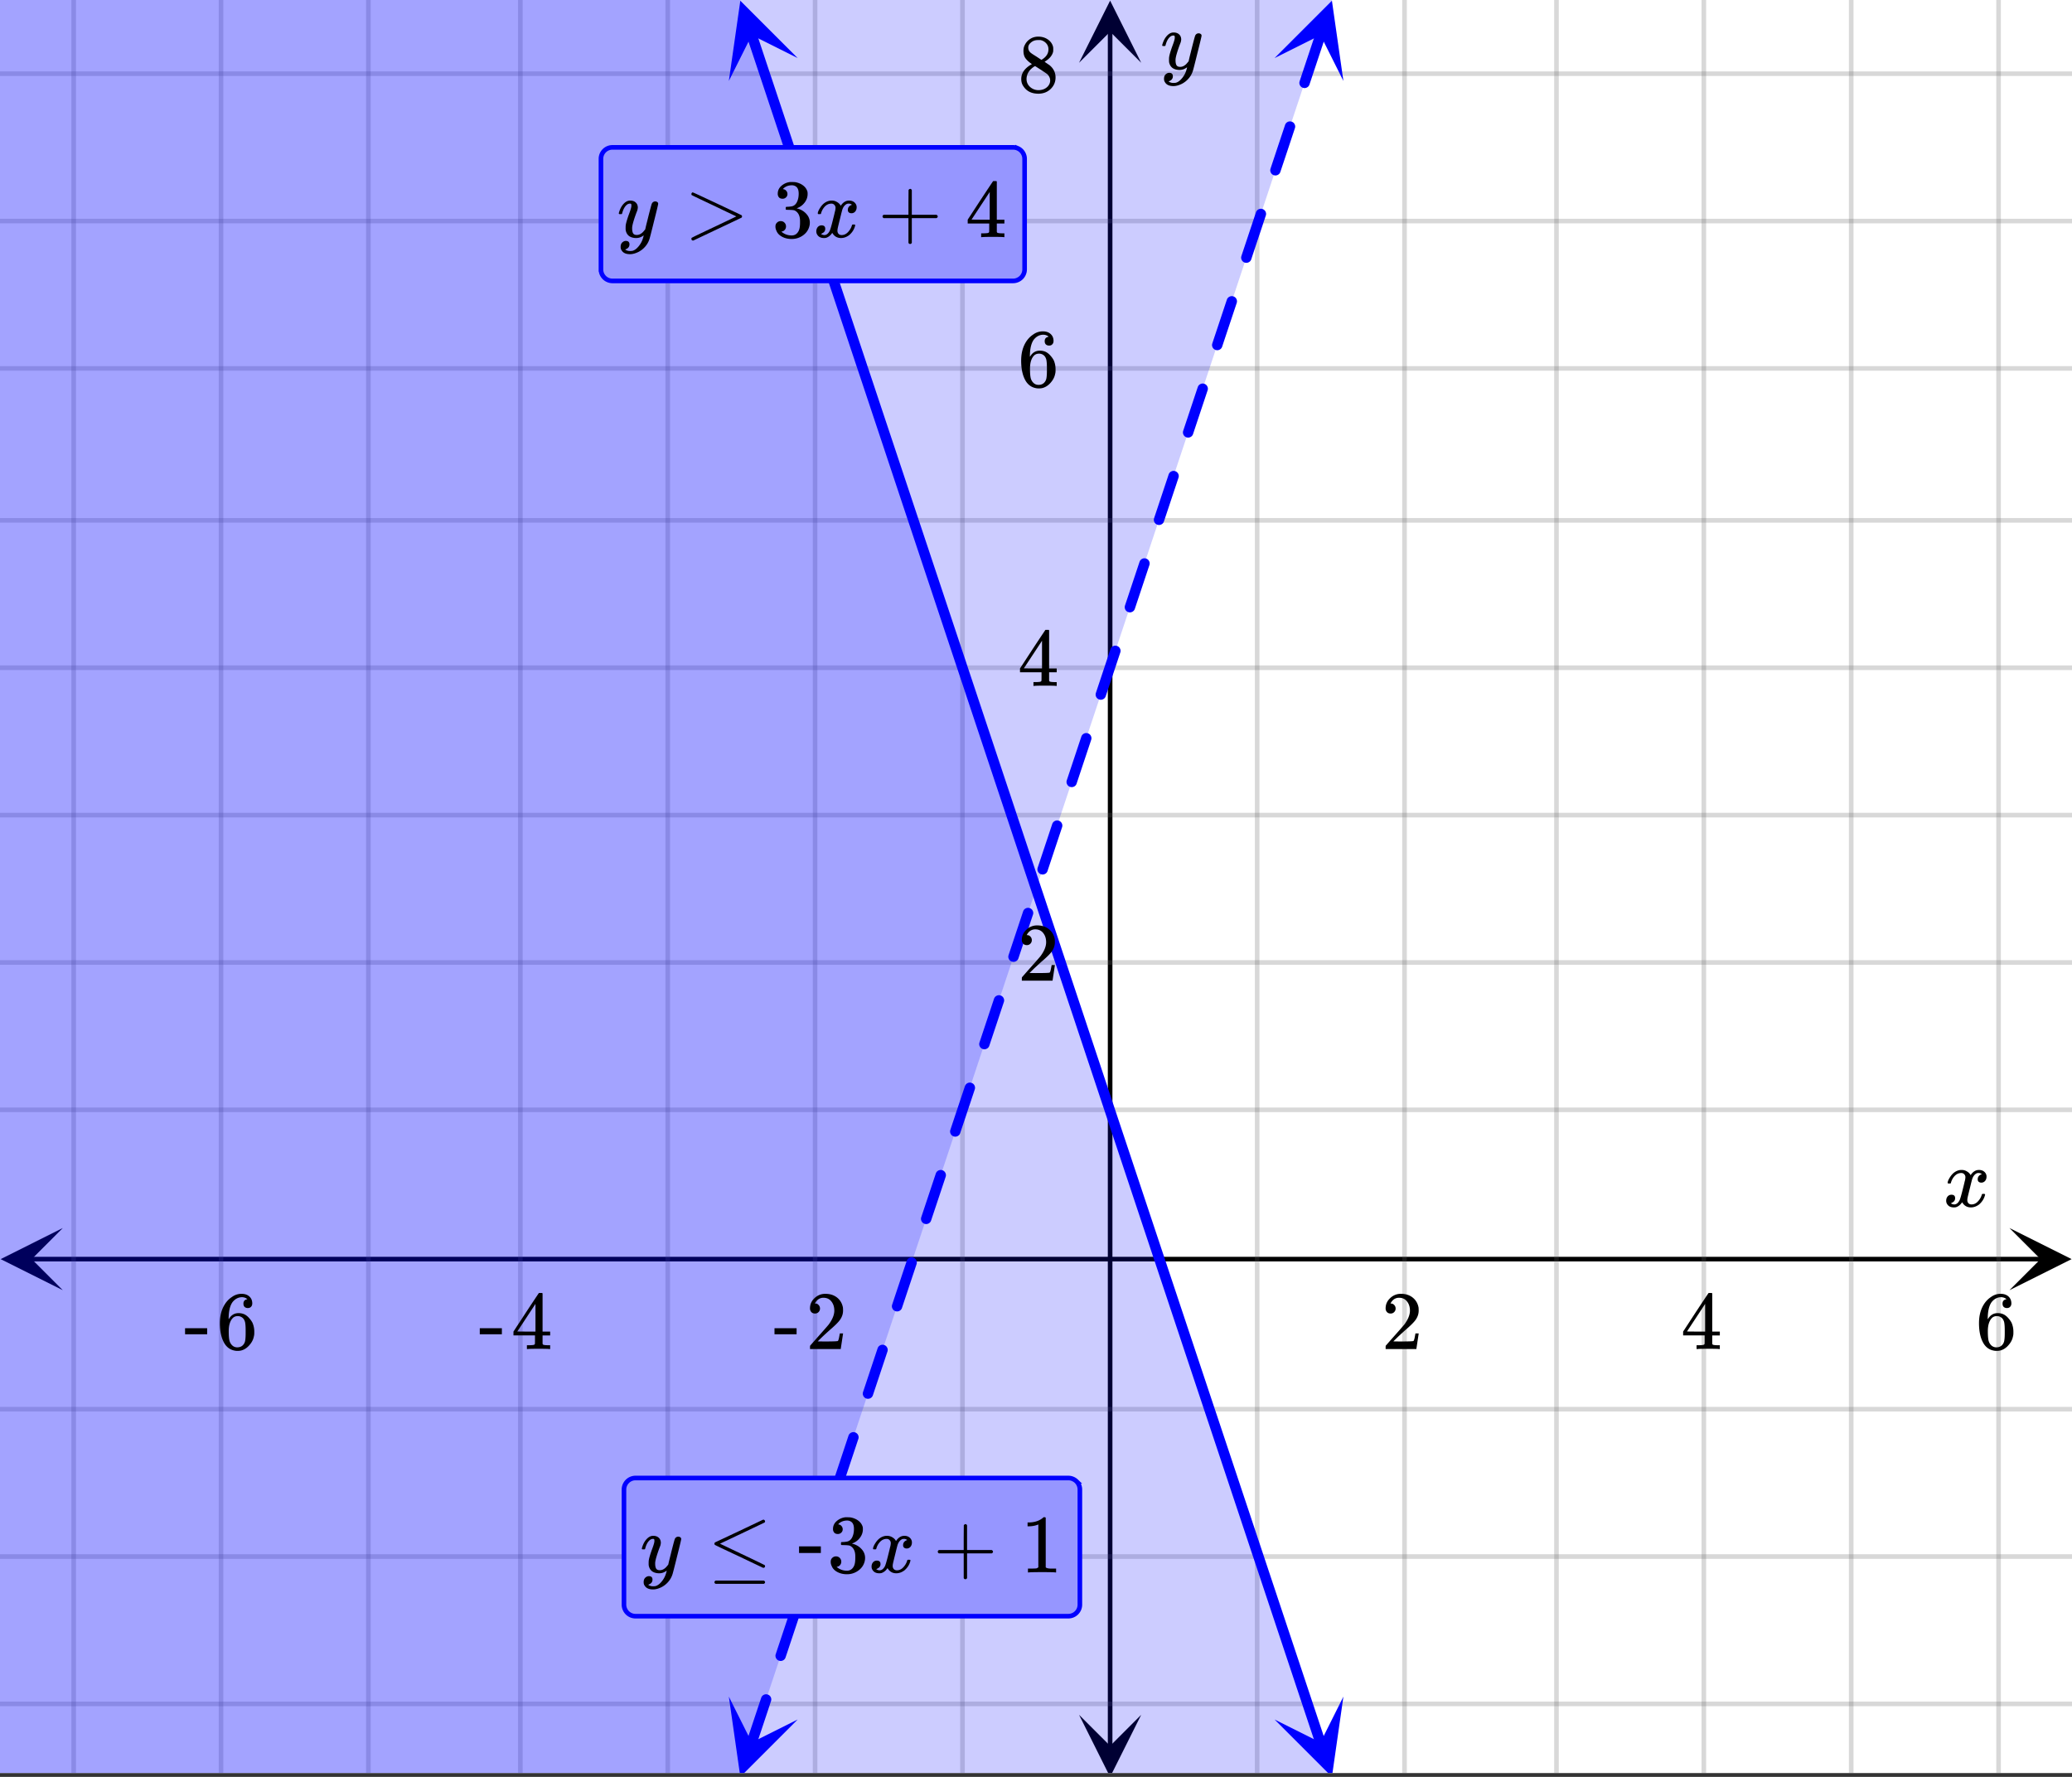 <svg xmlns="http://www.w3.org/2000/svg" xmlns:xlink="http://www.w3.org/1999/xlink" width="449.28" height="385.28" viewBox="0 0 336.96 288.96"><rect x="0" y="0" width="336.96" height="288.96" fill="#333333" stroke="none"/><defs><symbol overflow="visible" id="q"><path d="M.781-3.75C.727-3.8.703-3.848.703-3.89c.031-.25.172-.563.422-.938.414-.633.941-1.004 1.578-1.11.133-.007.235-.015.297-.015.313 0 .598.086.86.25.269.156.46.355.578.594.113-.157.187-.25.218-.282.332-.375.711-.562 1.14-.562.364 0 .661.105.891.312.227.211.344.465.344.766 0 .281-.078.516-.234.703a.776.776 0 0 1-.625.281.64.64 0 0 1-.422-.14.521.521 0 0 1-.156-.39c0-.415.222-.696.672-.845a.58.58 0 0 0-.141-.093.705.705 0 0 0-.39-.094.91.91 0 0 0-.266.031c-.336.149-.586.445-.75.89-.032.075-.164.579-.39 1.516-.231.93-.356 1.45-.376 1.563a1.827 1.827 0 0 0-.047.406c0 .211.063.383.188.516.125.125.289.187.5.187.383 0 .726-.16 1.031-.484.3-.32.508-.676.625-1.063.02-.082.04-.129.063-.14.03-.02.109-.031.234-.031.164 0 .25.039.25.109 0 .012-.012.058-.031.14-.149.563-.461 1.055-.938 1.47-.43.323-.875.484-1.344.484-.625 0-1.101-.282-1.421-.844-.262.406-.594.68-1 .812-.086.02-.2.032-.344.032-.524 0-.89-.188-1.11-.563a.953.953 0 0 1-.14-.531c0-.27.078-.5.234-.688a.798.798 0 0 1 .625-.28c.395 0 .594.187.594.562 0 .336-.164.574-.484.718a.359.359 0 0 1-.063.047l-.078.031c-.012.012-.024.016-.031.016h-.032c0 .031.063.074.188.125a.817.817 0 0 0 .36.078c.32 0 .597-.203.827-.61.102-.163.282-.75.532-1.75.05-.206.109-.437.171-.687.063-.257.11-.457.141-.593.031-.133.05-.211.063-.235a2.86 2.86 0 0 0 .078-.531.678.678 0 0 0-.188-.5.613.613 0 0 0-.484-.203c-.406 0-.762.156-1.063.469a2.562 2.562 0 0 0-.609 1.078c-.012.074-.031.12-.063.14a.752.752 0 0 1-.218.016zm0 0"/></symbol><symbol overflow="visible" id="v"><path d="M6.234-5.813c.125 0 .227.04.313.11.094.062.14.152.14.266 0 .117-.226 1.058-.671 2.828C5.578-.836 5.328.133 5.266.312a3.459 3.459 0 0 1-.688 1.22 3.641 3.641 0 0 1-1.11.874c-.491.239-.945.36-1.359.36-.687 0-1.152-.22-1.39-.657-.094-.125-.14-.304-.14-.53 0-.306.085-.544.265-.72.187-.168.379-.25.578-.25.394 0 .594.188.594.563 0 .332-.157.578-.47.734a.298.298 0 0 1-.062.032.295.295 0 0 0-.078.03c-.011.009-.023.016-.031.016L1.328 2c.031.05.129.11.297.172.133.05.273.078.422.078h.11c.155 0 .273-.012.359-.031.332-.094.648-.324.953-.688A3.69 3.69 0 0 0 4.188.25c.093-.3.14-.477.14-.531 0-.008-.012-.004-.031.015a.358.358 0 0 1-.078.047c-.336.239-.703.36-1.11.36-.46 0-.84-.106-1.14-.313-.293-.219-.48-.531-.563-.937a2.932 2.932 0 0 1-.015-.407c0-.218.007-.382.03-.5.063-.394.266-1.054.61-1.984.196-.531.297-.898.297-1.11a.838.838 0 0 0-.031-.265c-.024-.05-.074-.078-.156-.078h-.063c-.21 0-.406.094-.594.281-.293.293-.511.727-.656 1.297 0 .012-.008.027-.015.047a.188.188 0 0 1-.032.047l-.015.015c-.012.012-.028.016-.047.016h-.36C.305-3.8.281-3.836.281-3.86a.97.97 0 0 1 .047-.203c.188-.625.469-1.113.844-1.468.3-.282.617-.422.953-.422.383 0 .688.105.906.312.227.2.344.485.344.86-.023.168-.04.261-.047.281 0 .055-.07.246-.203.578-.367 1-.586 1.735-.656 2.203a1.857 1.857 0 0 0-.016.297c0 .344.05.61.156.797.114.18.313.266.594.266.207 0 .406-.051.594-.157a1.84 1.84 0 0 0 .422-.328c.093-.101.21-.242.36-.422a32.833 32.833 0 0 1 .25-1.063c.093-.35.175-.687.25-1 .343-1.35.534-2.062.577-2.124a.592.592 0 0 1 .578-.36zm0 0"/></symbol><symbol overflow="visible" id="r"><path d="M1.484-5.781c-.25 0-.449-.078-.593-.235a.872.872 0 0 1-.22-.609c0-.645.243-1.195.735-1.656a2.46 2.46 0 0 1 1.766-.703c.77 0 1.41.21 1.922.625.508.418.82.964.937 1.64.008.168.016.32.016.453 0 .524-.156 1.012-.469 1.47-.25.374-.758.89-1.516 1.546-.324.281-.777.695-1.359 1.234l-.781.766 1.016.016c1.414 0 2.164-.024 2.25-.079.039-.007.085-.101.14-.28.031-.095.094-.4.188-.923v-.03h.53v.03l-.374 2.47V0h-5v-.25c0-.188.008-.29.031-.313.008-.007.383-.437 1.125-1.28.977-1.095 1.61-1.813 1.89-2.157.602-.82.907-1.57.907-2.25 0-.594-.156-1.086-.469-1.484-.312-.407-.746-.61-1.297-.61-.523 0-.945.235-1.265.703-.024.032-.047.079-.078.141a.274.274 0 0 0-.047.078c0 .012.02.016.062.016a.68.68 0 0 1 .547.25.801.801 0 0 1 .219.562c0 .23-.078.422-.235.578a.76.76 0 0 1-.578.235zm0 0"/></symbol><symbol overflow="visible" id="s"><path d="M6.234 0c-.125-.031-.71-.047-1.75-.047-1.074 0-1.671.016-1.796.047h-.126v-.625h.422c.383-.008.618-.031.704-.063a.286.286 0 0 0 .171-.14c.008-.008.016-.25.016-.719v-.672h-3.5v-.625l2.031-3.11A431.58 431.58 0 0 1 4.5-9.108c.02-.008.113-.016.281-.016h.25l.078.078v6.203h1.235v.625H5.109V-.89a.25.25 0 0 0 .079.157c.07.062.328.101.765.109h.39V0zm-2.28-2.844v-4.5L1-2.859l1.469.015zm0 0"/></symbol><symbol overflow="visible" id="t"><path d="M5.031-8.11c-.199-.195-.48-.304-.843-.328-.625 0-1.153.274-1.579.813-.418.586-.625 1.492-.625 2.719L2-4.86l.11-.172c.363-.54.859-.813 1.484-.813.414 0 .781.09 1.094.266a2.6 2.6 0 0 1 .64.547c.219.242.395.492.531.75.196.449.297.933.297 1.453v.234c0 .211-.027.403-.078.578-.105.532-.383 1.032-.828 1.5-.387.407-.82.66-1.297.766a2.688 2.688 0 0 1-.547.047c-.168 0-.32-.016-.453-.047-.668-.125-1.2-.484-1.594-1.078C.83-1.66.563-2.79.563-4.218c0-.97.171-1.817.515-2.548.344-.726.82-1.296 1.438-1.703a2.62 2.62 0 0 1 1.562-.515c.531 0 .953.14 1.266.421.32.282.484.665.484 1.141 0 .23-.07.414-.203.547-.125.137-.297.203-.516.203-.218 0-.398-.062-.53-.187-.126-.125-.188-.301-.188-.532 0-.406.21-.644.64-.718zm-.593 3.235a1.18 1.18 0 0 0-.97-.484c-.335 0-.605.105-.812.312C2.22-4.597 2-3.883 2-2.907c0 .794.05 1.345.156 1.657.094.273.242.5.453.688.22.187.477.28.782.28.457 0 .804-.171 1.046-.515.133-.187.22-.41.25-.672.04-.258.063-.64.063-1.14v-.422c0-.508-.023-.895-.063-1.156a1.566 1.566 0 0 0-.25-.688zm0 0"/></symbol><symbol overflow="visible" id="u"><path d="M.14-2.406v-.985h3.594v.985zm0 0"/></symbol><symbol overflow="visible" id="w"><path d="M2.313-4.516c-.438-.289-.778-.593-1.016-.906-.242-.312-.36-.723-.36-1.234 0-.383.07-.707.22-.969.195-.406.488-.734.874-.984.383-.25.82-.375 1.313-.375.613 0 1.144.164 1.594.484.445.324.722.734.828 1.234.007.055.015.164.015.329 0 .199-.008.328-.015.39-.137.594-.547 1.11-1.235 1.547l-.156.11c.5.343.758.523.781.53.664.544 1 1.215 1 2.016 0 .73-.265 1.356-.797 1.875-.53.508-1.199.766-2 .766C2.254.297 1.441-.11.922-.922c-.23-.32-.344-.71-.344-1.172 0-.976.578-1.785 1.735-2.422zM5-6.922c0-.383-.125-.71-.375-.984a1.69 1.69 0 0 0-.922-.516h-.437c-.48 0-.883.164-1.204.485-.23.21-.343.453-.343.734 0 .387.164.695.5.922.039.043.328.23.86.562l.78.516c.008-.008.067-.047.172-.11a2.95 2.95 0 0 0 .25-.187C4.758-5.883 5-6.36 5-6.922zM1.437-2.109c0 .523.192.96.579 1.312a2.01 2.01 0 0 0 1.359.516c.363 0 .695-.07 1-.219.3-.156.531-.36.688-.61.144-.226.218-.472.218-.734 0-.383-.156-.726-.468-1.031-.075-.07-.45-.328-1.125-.766l-.407-.265C3.133-4 3.02-4.07 2.937-4.125l-.109-.063-.156.079c-.563.367-.938.812-1.125 1.343-.074.243-.11.461-.11.657zm0 0"/></symbol><symbol overflow="visible" id="x"><path d="M9.094-8.578c.07 0 .133.031.187.094a.3.3 0 0 1 .078.187.233.233 0 0 1-.093.188C6.703-6.88 4.289-5.734 2.03-4.672l3.344 1.594c2.594 1.23 3.906 1.867 3.938 1.906a.297.297 0 0 1 .046.14c0 .169-.086.262-.25.282h-.078L5.156-2.594C2.54-3.82 1.226-4.445 1.22-4.469c-.063-.039-.094-.113-.094-.218 0-.102.055-.18.172-.235.07-.031 1.36-.633 3.86-1.812 2.5-1.188 3.769-1.79 3.812-1.813a.227.227 0 0 1 .125-.031zM1.125 1.594c0-.106.066-.196.203-.266h7.813c.144.063.218.149.218.266 0 .101-.07.191-.203.265H1.328c-.137-.062-.203-.152-.203-.265zm0 0"/></symbol><symbol overflow="visible" id="z"><path d="M1.719-6.25c-.25 0-.446-.07-.578-.219a.863.863 0 0 1-.204-.593c0-.508.196-.938.594-1.282a2.566 2.566 0 0 1 1.407-.625h.203c.312 0 .507.008.593.016.301.043.602.137.907.281.593.305.968.727 1.125 1.266.02.093.03.218.03.375 0 .523-.167.996-.5 1.422-.323.418-.73.714-1.218.89-.055.024-.055.04 0 .047.008 0 .05.012.125.031.55.157 1.016.446 1.39.86.376.418.563.89.563 1.422 0 .367-.086.718-.25 1.062-.218.461-.574.84-1.062 1.14-.492.302-1.04.454-1.64.454-.595 0-1.122-.125-1.579-.375-.46-.25-.766-.586-.922-1.016a1.45 1.45 0 0 1-.14-.656c0-.25.082-.453.25-.61a.831.831 0 0 1 .609-.25c.25 0 .453.087.61.25.163.169.25.372.25.61 0 .21-.063.39-.188.547a.768.768 0 0 1-.469.281l-.094.031c.489.407 1.047.61 1.672.61.5 0 .875-.239 1.125-.719.156-.29.234-.742.234-1.36v-.265c0-.852-.292-1.426-.875-1.719-.124-.05-.398-.082-.812-.093l-.563-.016-.046-.031c-.024-.02-.032-.086-.032-.204 0-.113.008-.18.032-.203.03-.03.054-.046.078-.046.25 0 .508-.02.781-.063.395-.05.695-.27.906-.656.207-.395.313-.867.313-1.422 0-.582-.157-.973-.469-1.172a1.131 1.131 0 0 0-.64-.188c-.45 0-.844.122-1.188.36l-.125.094a.671.671 0 0 0-.094.109l-.047.047a.88.88 0 0 0 .094.031c.176.024.328.11.453.266.125.148.188.32.188.515a.715.715 0 0 1-.235.547.76.76 0 0 1-.562.219zm0 0"/></symbol><symbol overflow="visible" id="A"><path d="M.938-3.094C.813-3.164.75-3.258.75-3.375c0-.113.063-.203.188-.266h4.03v-2.015l.016-2.032c.094-.113.18-.171.266-.171.113 0 .203.07.266.203v4.015H9.53c.133.075.203.168.203.282 0 .105-.07.195-.203.265H5.516V.922c-.063.125-.157.187-.282.187-.117 0-.203-.062-.265-.187v-4.016zm0 0"/></symbol><symbol overflow="visible" id="B"><path d="M5.61 0c-.157-.031-.872-.047-2.141-.047C2.207-.047 1.5-.03 1.344 0h-.157v-.625h.344c.52 0 .86-.008 1.016-.031.07-.008.18-.067.328-.172v-6.969c-.023 0-.059.016-.11.047a4.134 4.134 0 0 1-1.39.25h-.25v-.625h.25c.758-.02 1.39-.188 1.89-.5a2.46 2.46 0 0 0 .422-.313c.008-.03.063-.046.157-.046a.36.36 0 0 1 .234.078v8.078c.133.137.43.203.89.203h.798V0zm0 0"/></symbol><symbol overflow="visible" id="C"><path d="M1.156-6.86a.31.31 0 0 1-.031-.156c0-.062.02-.117.063-.171.039-.063.085-.094.14-.094.063 0 .754.312 2.078.937 1.32.617 2.63 1.23 3.922 1.844l1.938.922a.273.273 0 0 1 .093.219c0 .086-.03.148-.093.187-.024.024-1.336.649-3.938 1.875L1.438.547h-.079C1.203.523 1.125.43 1.125.266a.33.33 0 0 1 .031-.141c.04-.055 1.352-.688 3.938-1.906l3.343-1.594a297 297 0 0 1-3.343-1.594c-2.586-1.218-3.899-1.847-3.938-1.89zm0 0"/></symbol><symbol overflow="visible" id="y"><path d="M.656-4.234h3.547v1.078H.656zm0 0"/></symbol><clipPath id="a"><path d="M0 0h336.96v288.32H0zm0 0"/></clipPath><clipPath id="b"><path d="M.102 199.703H11V210H.102zm0 0"/></clipPath><clipPath id="c"><path d="M326.79 199.703h10.17V210h-10.17zm0 0"/></clipPath><clipPath id="d"><path d="M11 0h315v288.32H11zm0 0"/></clipPath><clipPath id="e"><path d="M175.48 278H186v10.32h-10.52zm0 0"/></clipPath><clipPath id="f"><path d="M175.48 0H186v10.21h-10.52zm0 0"/></clipPath><clipPath id="g"><path d="M0 11h336.96v267H0zm0 0"/></clipPath><clipPath id="h"><path d="M118 275h12v13.32h-12zm0 0"/></clipPath><clipPath id="i"><path d="M114.8 287.09l8.388-25.176 25.18 8.387-8.388 25.176zm0 0"/></clipPath><clipPath id="j"><path d="M207 0h12v14h-12zm0 0"/></clipPath><clipPath id="k"><path d="M207.281 9.441l8.387-25.175 25.18 8.386-8.387 25.176zm0 0"/></clipPath><clipPath id="l"><path d="M118 0h12v14h-12zm0 0"/></clipPath><clipPath id="m"><path d="M125.992-1.75l8.387 25.18-25.18 8.386-8.386-25.18zm0 0"/></clipPath><clipPath id="n"><path d="M207 275h12v13.32h-12zm0 0"/></clipPath><clipPath id="o"><path d="M218.473 275.902l8.386 25.176-25.18 8.387-8.386-25.176zm0 0"/></clipPath><clipPath id="p"><path d="M0 0h329v288.32H0zm0 0"/></clipPath></defs><g clip-path="url(#a)" fill="#fff"><path d="M0 0h336.96v288.96H0z"/><path d="M0 0h336.96v288.96H0z"/></g><path d="M5.055 204.758h326.89" fill="none" stroke="#000" stroke-width=".749"/><g clip-path="url(#b)"><path d="M10.21 199.703L.103 204.758l10.109 5.054-5.055-5.054zm0 0"/></g><g clip-path="url(#c)"><path d="M326.79 199.703l10.108 5.055-10.109 5.054 5.055-5.054zm0 0"/></g><g clip-path="url(#d)"><path d="M204.445 0v289.07M228.41 0v289.07M253.125 0v289.07M277.09 0v289.07M301.055 0v289.07M325.02 0v289.07M156.52 0v289.07M132.555 0v289.07M108.59 0v289.07M84.625 0v289.07M59.91 0v289.07M35.945 0v289.07M11.98 0v289.07" fill="none" stroke-linecap="round" stroke-linejoin="round" stroke="#666" stroke-opacity=".251" stroke-width=".749"/></g><path d="M180.535 284.016V5.055" fill="none" stroke="#000" stroke-width=".749"/><g clip-path="url(#e)"><path d="M175.48 278.86l5.055 10.109 5.055-10.11-5.055 5.055zm0 0"/></g><g clip-path="url(#f)"><path d="M175.48 10.21L180.535.103l5.055 10.109-5.055-5.055zm0 0"/></g><g clip-path="url(#g)"><path d="M0 180.48h337M0 156.52h337M0 132.555h337M0 108.59h337M0 84.625h337M0 59.91h337M0 35.945h337M0 11.98h337M0 229.16h337M0 253.125h337M0 277.09h337" fill="none" stroke-linecap="round" stroke-linejoin="round" stroke="#666" stroke-opacity=".251" stroke-width=".749"/></g><path d="M121.422 283.207l.621-1.867.621-1.863.621-1.868.504-1.507a.817.817 0 0 1 .422-.489.822.822 0 0 1 .644-.047.828.828 0 0 1 .489.422c.101.211.117.426.043.645l-.5 1.512-.621 1.863-.621 1.867-.625 1.863a.793.793 0 0 1-.422.489.813.813 0 0 1-.641.043.793.793 0 0 1-.488-.422.798.798 0 0 1-.047-.641zm4.734-14.21l.235-.712 1.242-3.726.62-1.868.27-.8a.817.817 0 0 1 .422-.489.821.821 0 0 1 .645-.043c.219.07.383.211.484.422a.798.798 0 0 1 .047.64l-.266.802-.62 1.867-.622 1.863-.62 1.867-.24.707a.817.817 0 0 1-.421.489.822.822 0 0 1-.644.046.81.81 0 0 1-.485-.421.808.808 0 0 1-.047-.645zm4.735-14.212l1.093-3.281.621-1.867.622-1.864.027-.093a.821.821 0 0 1 .426-.489.813.813 0 0 1 .64-.043.817.817 0 0 1 .489.422.798.798 0 0 1 .046.64l-.652 1.958-.621 1.867-1.094 3.281a.817.817 0 0 1-.422.489.806.806 0 0 1-.644.047.828.828 0 0 1-.488-.422.823.823 0 0 1-.043-.645zm4.73-14.21l.09-.262.621-1.864.621-1.867.621-1.863.414-1.25a.81.81 0 0 1 .422-.485.807.807 0 0 1 .645-.047.828.828 0 0 1 .488.422.821.821 0 0 1 .043.645l-.414 1.246-.621 1.867-1.242 3.727-.086.265a.804.804 0 0 1-.426.485.798.798 0 0 1-.64.047.817.817 0 0 1-.489-.422.822.822 0 0 1-.047-.645zm4.734-14.212l.325-.968.62-1.868.622-1.863.621-1.867.18-.535a.806.806 0 0 1 .422-.489.806.806 0 0 1 .644-.046.81.81 0 0 1 .484.421.806.806 0 0 1 .047.645l-.8 2.402-.622 1.868-.945 2.835a.81.81 0 0 1-.422.485.798.798 0 0 1-.64.047.806.806 0 0 1-.489-.422.806.806 0 0 1-.047-.645zm4.735-14.207l.558-1.683.622-1.864.62-1.867.567-1.691a.793.793 0 0 1 .422-.488.798.798 0 0 1 .64-.047.817.817 0 0 1 .489.422c.105.21.12.425.047.644l-.567 1.695-.62 1.864-.622 1.867-.559 1.68a.828.828 0 0 1-.421.488.821.821 0 0 1-.645.043.786.786 0 0 1-.484-.422.798.798 0 0 1-.047-.64zm4.73-14.21l1.418-4.255.621-1.867.328-.984a.817.817 0 0 1 .422-.488.842.842 0 0 1 1.133.378.83.83 0 0 1 .047.641l-.328.984-.621 1.868-.621 1.863-.625 1.867-.172.524a.817.817 0 0 1-.422.488.824.824 0 0 1-.645.047.81.81 0 0 1-.488-.426.83.83 0 0 1-.047-.64zm4.735-14.212l.41-1.234.62-1.863.622-1.867.621-1.864.094-.277a.828.828 0 0 1 .422-.488.821.821 0 0 1 .644-.043c.219.07.383.21.489.422a.813.813 0 0 1 .043.64l-.09.278-.621 1.867-1.243 3.726-.414 1.235a.793.793 0 0 1-.422.488.798.798 0 0 1-.64.047.817.817 0 0 1-.488-.422.808.808 0 0 1-.047-.645zm4.734-14.21l.027-.079.621-1.863.622-1.867.62-1.863.477-1.434a.81.81 0 0 1 .422-.484.806.806 0 0 1 .645-.047.81.81 0 0 1 .484.422.806.806 0 0 1 .047.644l-.477 1.43-.62 1.867-1.243 3.727-.027.078a.806.806 0 0 1-.422.488.806.806 0 0 1-.645.047.81.81 0 0 1-.484-.422.806.806 0 0 1-.047-.645zm4.734-14.212l.262-.785.621-1.867.621-1.863.621-1.867.239-.723a.804.804 0 0 1 .425-.484.798.798 0 0 1 .641-.047.817.817 0 0 1 .488.422.806.806 0 0 1 .047.644l-.242.723-.621 1.863-.621 1.867-.621 1.864-.262.789a.81.81 0 0 1-.422.484.807.807 0 0 1-.644.047.828.828 0 0 1-.489-.422.821.821 0 0 1-.043-.644zm4.73-14.207l1.743-5.226.621-1.867.004-.012a.817.817 0 0 1 .422-.488.806.806 0 0 1 .644-.047.828.828 0 0 1 .489.422.821.821 0 0 1 .043.644l-.004.012-.621 1.867-.621 1.863-.621 1.868-.497 1.496a.821.821 0 0 1-.425.488.813.813 0 0 1-.64.043.817.817 0 0 1-.49-.422.798.798 0 0 1-.046-.64zm4.735-14.21l.114-.344 1.242-3.727.62-1.867.391-1.168a.817.817 0 0 1 .422-.488.822.822 0 0 1 .645-.047.81.81 0 0 1 .484.422c.106.21.121.426.047.644l-1.633 4.899-.62 1.867-.114.34a.817.817 0 0 1-.422.488.821.821 0 0 1-.644.043.786.786 0 0 1-.485-.422.798.798 0 0 1-.047-.64zm4.735-14.211l.347-1.051.621-1.863.621-1.868.622-1.863.156-.46a.793.793 0 0 1 .422-.49.813.813 0 0 1 .64-.042c.223.07.383.21.489.422a.798.798 0 0 1 .047.64l-.153.461-.62 1.868-1.243 3.726-.352 1.05a.817.817 0 0 1-.422.49.822.822 0 0 1-.644.046.828.828 0 0 1-.488-.422.824.824 0 0 1-.043-.644zm4.73-14.211l.586-1.758.621-1.867 1.16-3.48a.828.828 0 0 1 .422-.49.824.824 0 0 1 .645-.042.817.817 0 0 1 .488.422.83.83 0 0 1 .047.64l-.54 1.618-.62 1.867-1.207 3.62a.817.817 0 0 1-.422.49.808.808 0 0 1-.645.046.817.817 0 0 1-.488-.422.84.84 0 0 1-.047-.644zm4.734-14.211l.204-.602.62-1.867 1.243-3.727.3-.91a.81.81 0 0 1 .423-.484.806.806 0 0 1 .644-.047.828.828 0 0 1 .488.422.821.821 0 0 1 .043.644l-.3.907-.622 1.863-.62 1.867-.622 1.863-.203.606a.786.786 0 0 1-.422.484.798.798 0 0 1-.64.047.817.817 0 0 1-.489-.422.806.806 0 0 1-.047-.644zm4.735-14.211l1.68-5.04.62-1.866.067-.196a.806.806 0 0 1 .422-.488.798.798 0 0 1 .64-.047.806.806 0 0 1 .489.422.806.806 0 0 1 .047.644l-1.309 3.926-.621 1.867-.437 1.313a.81.81 0 0 1-.422.484.806.806 0 0 1-.645.047.81.81 0 0 1-.484-.422.806.806 0 0 1-.047-.644zm4.734-14.207l.051-.157.621-1.867.621-1.863.621-1.867.45-1.352a.81.81 0 0 1 .425-.488.798.798 0 0 1 .64-.047.817.817 0 0 1 .49.422c.105.21.116.426.046.645l-.453 1.355-1.242 3.727-.621 1.867-.051.156a.828.828 0 0 1-.422.488.823.823 0 0 1-.644.043.803.803 0 0 1-.489-.422.813.813 0 0 1-.043-.64zm4.73-14.211l.91-2.73.622-1.868.836-2.508a.817.817 0 0 1 .422-.488.84.84 0 0 1 1.133.379.813.813 0 0 1 .043.64l-.215.645-.621 1.867-1.243 3.727-.285.867a.81.81 0 0 1-.425.488.83.83 0 0 1-.641.047.81.81 0 0 1-.488-.426.798.798 0 0 1-.047-.64zm4.735-14.211l.524-1.574.62-1.868.622-1.863.601-1.8a.828.828 0 0 1 .422-.489.821.821 0 0 1 .645-.043c.218.07.382.211.484.422a.798.798 0 0 1 .047.64l-.598 1.801-.62 1.868-.622 1.863-.527 1.574a.817.817 0 0 1-.422.488.806.806 0 0 1-.645.047.81.81 0 0 1-.484-.422.808.808 0 0 1-.047-.644zm4.734-14.211l.137-.418.621-1.867 1.242-3.727.368-1.094a.786.786 0 0 1 .422-.484.798.798 0 0 1 .64-.047.817.817 0 0 1 .488.422.806.806 0 0 1 .047.645l-.984 2.953-.621 1.867-.621 1.863-.14.418a.806.806 0 0 1-.423.488.806.806 0 0 1-.644.047.828.828 0 0 1-.489-.422.821.821 0 0 1-.043-.644zm0 0" fill="#00f"/><g clip-path="url(#h)"><g clip-path="url(#i)"><path d="M118.527 275.902l1.868 13.055 9.324-9.328-7.461 3.73zm0 0" fill="#00f"/></g></g><g clip-path="url(#j)"><g clip-path="url(#k)"><path d="M207.281 9.441l9.324-9.324 1.868 13.051-3.73-7.457zm0 0" fill="#00f"/></g></g><path d="M122.223 5.598l.62 1.867.622 1.863.621 1.867 1.242 3.727.621 1.867.621 1.863.621 1.868.622 1.863.62 1.867 1.243 3.727.62 1.867.622 1.863.621 1.867 1.242 3.727.621 1.867.621 1.863.622 1.867.62 1.864.622 1.867 1.242 3.726.621 1.868.621 1.863.621 1.867.621 1.863.621 1.868.625 1.863.621 1.863.622 1.867.62 1.864.622 1.867 1.242 3.726.621 1.868.621 1.863.621 1.867.621 1.863.621 1.868 1.243 3.726.62 1.867.622 1.864.62 1.867 1.243 3.726.621 1.867.621 1.864.621 1.867.621 1.863.622 1.867 1.242 3.727.62 1.867.622 1.863.621 1.868.621 1.863.621 1.867 1.242 3.727.621 1.867.622 1.863.62 1.867 1.243 3.727.621 1.867.621 1.863.621 1.868.621 1.863.621 1.867 1.243 3.727.625 1.867.62 1.863.622 1.867 1.242 3.727.621 1.867.621 1.863.621 1.867.621 1.864.621 1.867 1.243 3.726.62 1.868.622 1.863.62 1.867.622 1.863.621 1.868 1.242 3.726.621 1.867.621 1.864.622 1.867 1.242 3.726.62 1.868.622 1.863.621 1.867.621 1.863.621 1.868 1.242 3.726.621 1.867.622 1.864.62 1.867 1.243 3.726.62 1.868.622 1.863.621 1.867.621 1.863.621 1.867 1.242 3.727.622 1.867.62 1.863.622 1.868.625 1.863.62 1.867 1.243 3.727.621 1.867.621 1.863.621 1.867 1.243 3.727.62 1.867.622 1.863.62 1.868.622 1.863.621 1.867 1.242 3.727.621 1.867.621 1.863.621 1.867.622 1.864.62 1.867 1.243 3.726.62 1.867.622 1.864.621 1.867 1.242 3.727.621 1.867" fill="none" stroke-width="1.685" stroke-linecap="round" stroke-linejoin="round" stroke="#00f"/><g clip-path="url(#l)"><g clip-path="url(#m)"><path d="M129.719 9.441L120.395.117l-1.868 13.051 3.73-7.457zm0 0" fill="#00f"/></g></g><g clip-path="url(#n)"><g clip-path="url(#o)"><path d="M218.473 275.902l-1.868 13.055-9.324-9.328 7.461 3.73zm0 0" fill="#00f"/></g></g><g clip-path="url(#p)" fill="#00f" fill-opacity=".2"><path d="M8.648 624.45l-719.34-239.958 319.708-959.828 719.336 239.957L8.648 624.45"/><path d="M8.648-335.379l-719.34 239.957 319.708 959.828L328.352 624.45 8.648-335.379"/></g><use xlink:href="#q" x="316.031" y="196.209"/><use xlink:href="#r" x="224.667" y="219.387"/><use xlink:href="#s" x="273.344" y="219.387"/><use xlink:href="#t" x="321.273" y="219.387"/><use xlink:href="#u" x="125.813" y="219.387"/><use xlink:href="#r" x="131.056" y="219.387"/><use xlink:href="#u" x="77.884" y="219.387"/><use xlink:href="#s" x="83.127" y="219.387"/><use xlink:href="#u" x="29.956" y="219.387"/><use xlink:href="#t" x="35.198" y="219.387"/><use xlink:href="#v" x="188.72" y="11.233"/><use xlink:href="#r" x="165.504" y="159.476"/><use xlink:href="#s" x="165.504" y="111.547"/><use xlink:href="#t" x="165.504" y="62.869"/><use xlink:href="#w" x="165.504" y="14.94"/><use xlink:href="#u" x="160.262" y="256.083"/><use xlink:href="#r" x="165.504" y="256.083"/><path d="M101.473 260.95v-18.723a1.884 1.884 0 0 1 1.156-1.727c.23-.098.469-.145.719-.145h70.394c.25 0 .488.047.715.145.23.094.434.23.61.402a1.88 1.88 0 0 1 .547 1.324v18.723c0 .25-.048.489-.141.719a1.92 1.92 0 0 1-.407.605 1.832 1.832 0 0 1-.609.407 1.855 1.855 0 0 1-.715.144h-70.394a1.889 1.889 0 0 1-1.325-.55 1.889 1.889 0 0 1-.55-1.324zm0 0" fill="#9696ff" stroke="#00f" stroke-width=".749"/><use xlink:href="#v" x="104.096" y="255.708"/><use xlink:href="#x" x="115.06" y="255.708"/><use xlink:href="#y" x="129.289" y="255.708"/><use xlink:href="#z" x="134.531" y="255.708"/><use xlink:href="#q" x="141.271" y="255.708"/><use xlink:href="#A" x="151.755" y="255.708"/><use xlink:href="#B" x="165.984" y="255.708"/><path d="M97.73 43.809V25.836a1.866 1.866 0 0 1 1.872-1.871h65.152c.25 0 .488.047.719.14a1.876 1.876 0 0 1 1.011 1.016c.098.227.145.469.145.715v17.973c0 .25-.047.488-.145.718-.093.227-.23.43-.406.606a1.889 1.889 0 0 1-1.324.55H99.602a1.87 1.87 0 0 1-.715-.144 1.832 1.832 0 0 1-.61-.406 1.92 1.92 0 0 1-.406-.606 1.885 1.885 0 0 1-.14-.718zm0 0" fill="#9696ff" stroke="#00f" stroke-width=".749"/><use xlink:href="#v" x="100.351" y="38.568"/><use xlink:href="#C" x="111.315" y="38.568"/><use xlink:href="#z" x="125.544" y="38.568"/><use xlink:href="#q" x="132.284" y="38.568"/><use xlink:href="#A" x="142.769" y="38.568"/><use xlink:href="#s" x="156.998" y="38.568"/></svg>